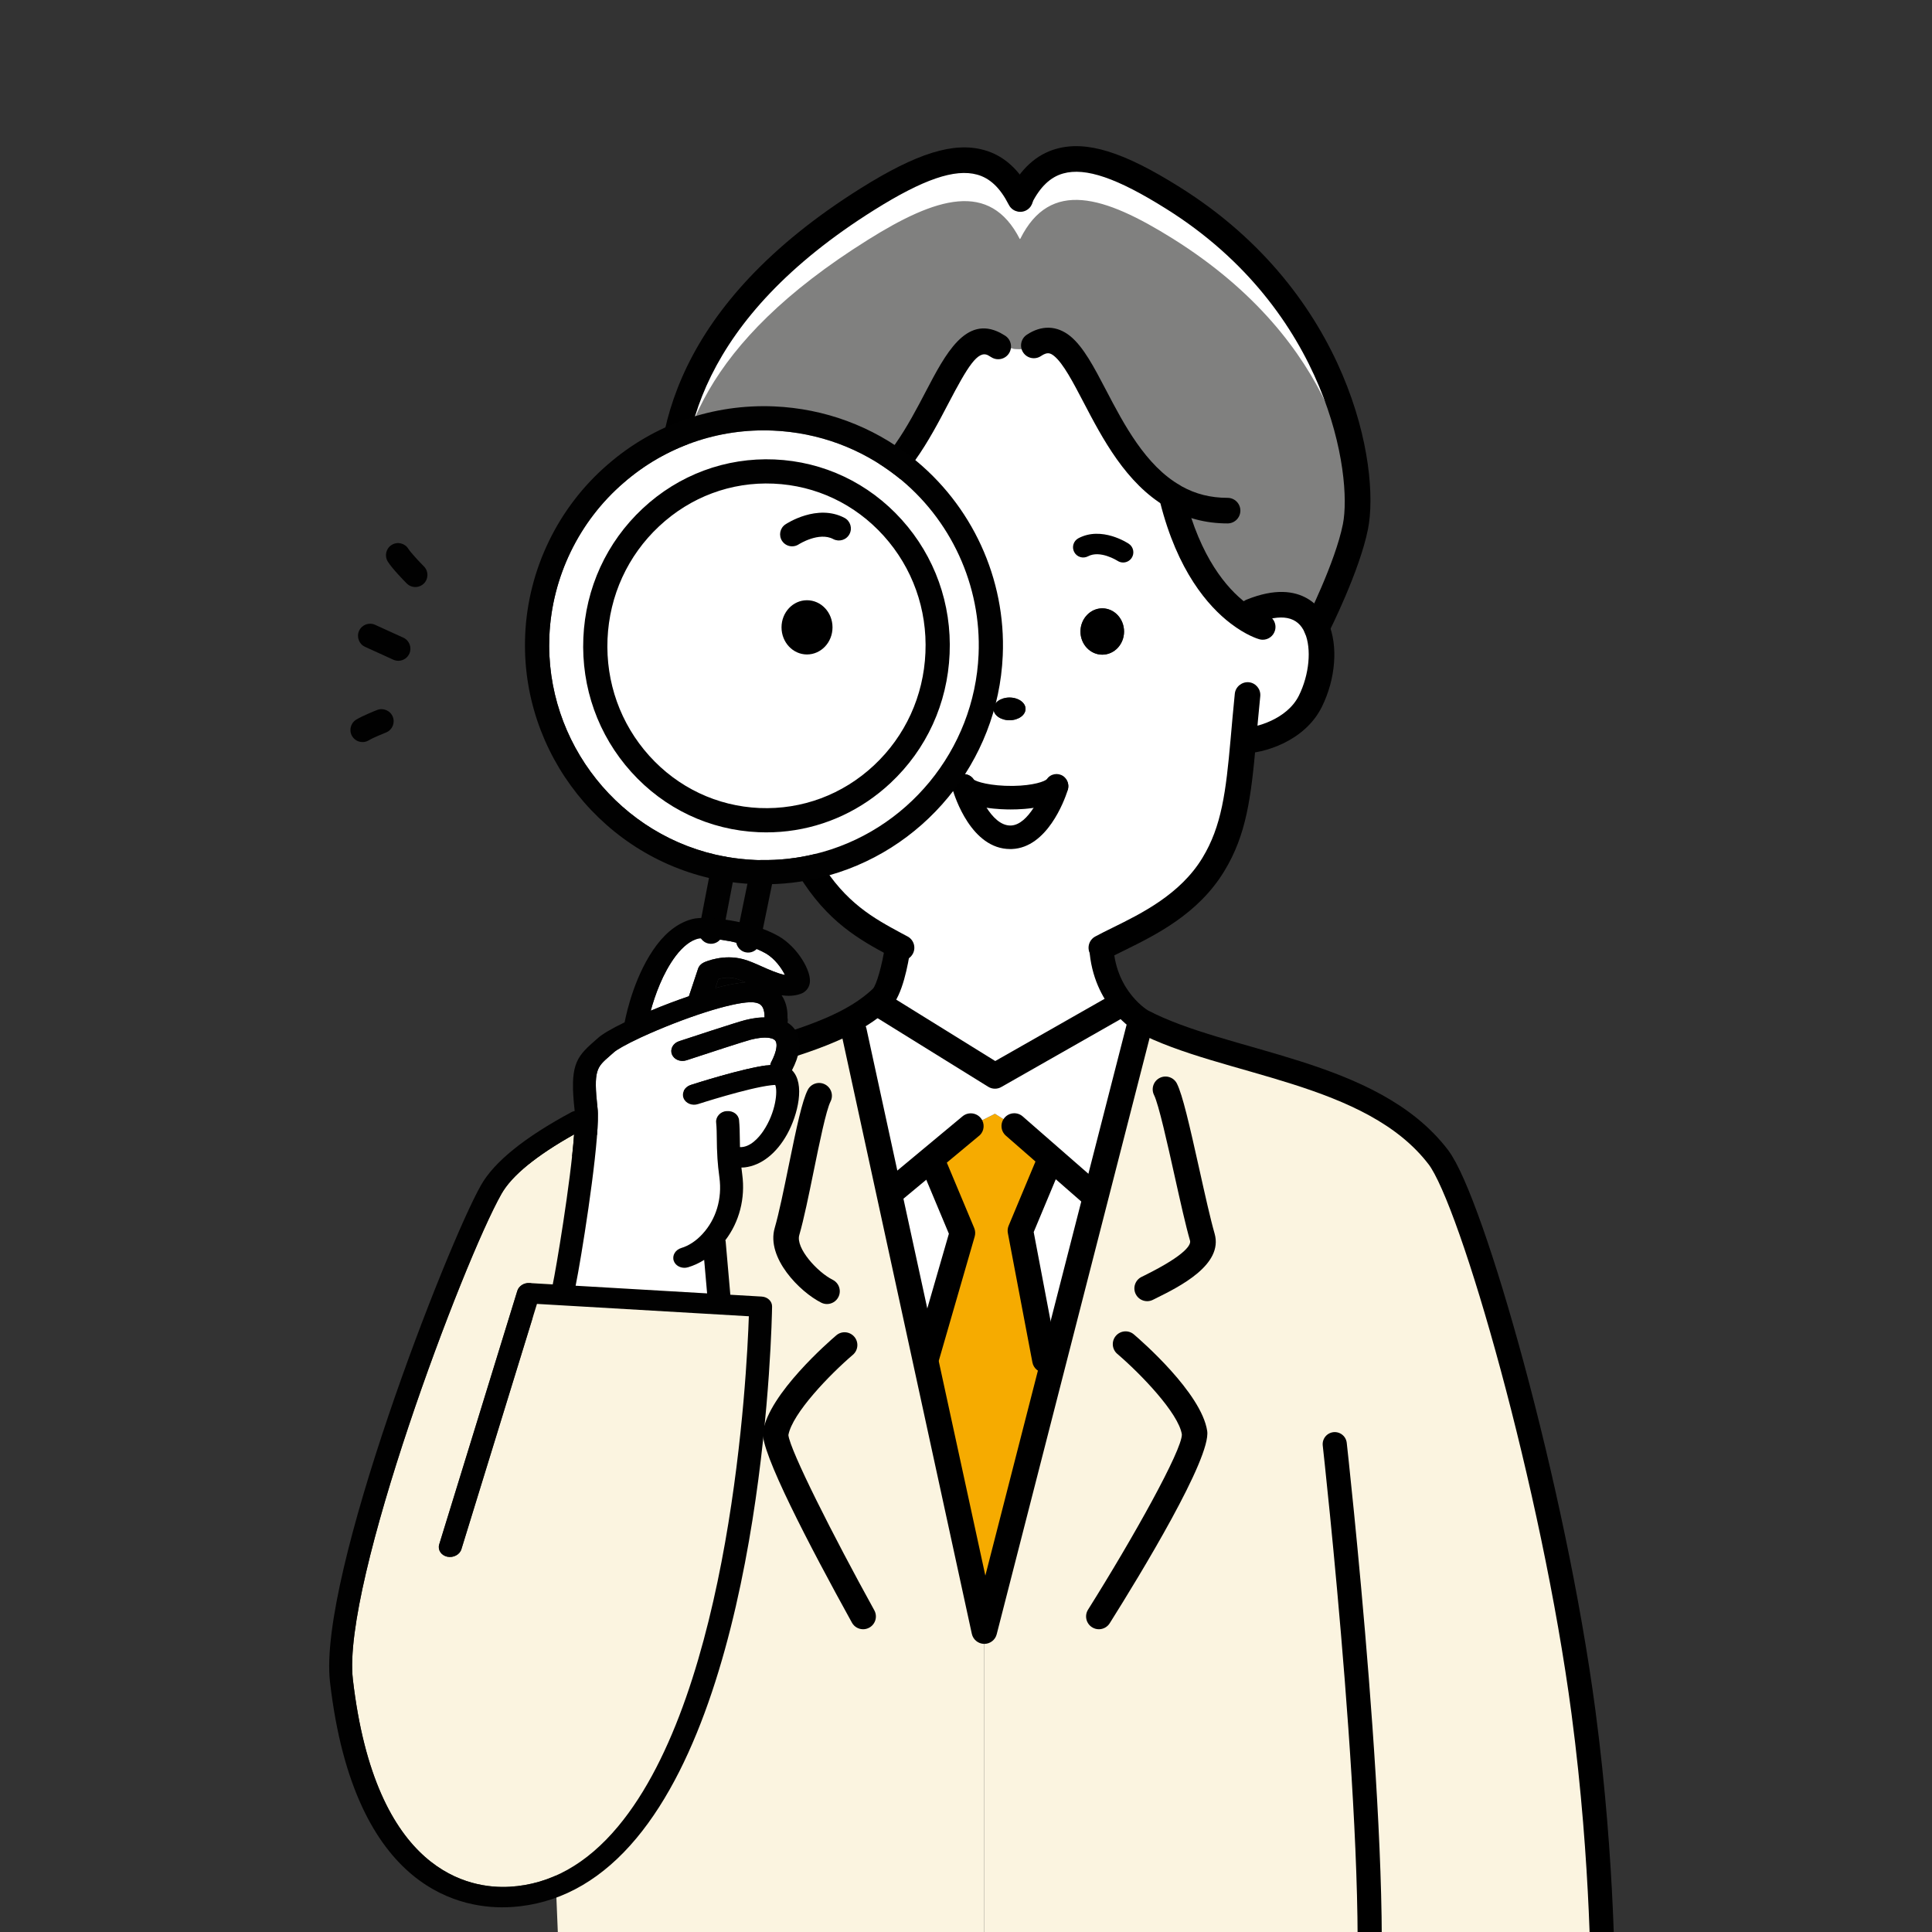 <?xml version="1.0" encoding="utf-8"?>
<!-- Generator: Adobe Illustrator 28.2.0, SVG Export Plug-In . SVG Version: 6.00 Build 0)  -->
<svg version="1.1" id="レイヤー_1" xmlns="http://www.w3.org/2000/svg" xmlns:xlink="http://www.w3.org/1999/xlink" x="0px"
	 y="0px" width="200px" height="200px" viewBox="0 0 200 200" enable-background="new 0 0 200 200" xml:space="preserve">
<rect x="0" y="0" width="200" height="200" fill="#333333" stroke="none"/>
<g>
	<g>
		<g>
			<g id="XMLID_00000008852595291311980910000000939363533802100392_">
				<g>
					<polygon fill="#F6AB00" points="100.488,116.578 100.477,116.568 102.998,115.297 104.999,116.568 108.96,120.031 
						108.494,120.56 105.634,127.401 108.176,140.786 109.034,141.009 101.896,168.849 95.723,140.437 95.945,140.384 
						99.63,127.634 96.76,120.783 96.22,120.137 					"/>
					<path fill="#FFFFFF" d="M79.383,65.812c-2.309-0.837-3.961-0.635-5.072,0.191l-0.042-0.053c0,0-4.098-7.54-4.606-11.807
						c-1.228-10.325,2.923-22.746,20.152-33.537c7.084-4.437,12.644-6.163,15.747-0.095l0.053-0.021c3.103-6.195,8.683-4.469,15.8,0
						c17.229,10.78,20.025,28.38,18.902,34.024c-0.837,4.215-4.013,10.494-4.013,10.494c-0.89-2.107-3.018-3.219-6.756-1.705
						l-1.355,0.18c-2.129-1.631-5.104-5.019-6.809-11.807l0.159-0.254V51.41c-6.396-3.632-8.567-13.131-11.585-15.588l-2.944,0.021
						c-1.154,0.582-2.626,0.265-3.664-0.254l-0.402,0.042c-4.734-2.425-6.121,11.331-14.127,15.884v0.011l0.159,0.254
						c-2.7,10.727-8.556,12.962-9.276,13.205L79.383,65.812z"/>
					<path fill="#FBF4E0" d="M101.896,204.333H57.922l-3.065-74.92l-0.011-0.752c0,0,2.001-3.897,1.408-7.625l0.116-0.021
						c0.286-0.381,0.582-0.762,0.89-1.112c7.455-8.683,20.279-9.637,28.783-13.322l2.361,0.191l3.653,16.784l3.664,16.88
						l6.174,28.412V204.333z"/>
					<path fill="#FFFFFF" d="M99.778,81.358c1.038,1.578,8.398,1.663,9.562,0.032l0.032,0.032c-0.095,0.307-1.673,5.125-4.659,5.252
						C101.43,86.811,99.863,81.675,99.778,81.358z"/>
					<path fill="#FFFFFF" d="M109.373,81.421l-0.032-0.032c-1.165,1.631-8.525,1.546-9.562-0.032
						c0.085,0.318,1.652,5.454,4.935,5.316C107.699,86.546,109.277,81.728,109.373,81.421z M88.818,51.516
						c8.006-4.554,9.393-18.309,14.127-15.884l0.402-0.042c1.038,0.519,2.51,0.837,3.664,0.254l2.944-0.021
						c3.018,2.457,5.189,11.956,11.585,15.588v0.011l-0.159,0.254c1.705,6.788,4.681,10.177,6.809,11.807l1.355-0.18
						c3.738-1.514,5.867-0.402,6.756,1.705c0.89,2.086,0.551,5.147-0.646,7.572c-1.525,3.092-5.401,4.077-6.756,4.077l-0.191-0.021
						c-0.477,5.348-0.9,9.234-3.103,12.856c-3.018,4.977-8.556,6.968-11.596,8.62l-0.127,0.042c0,0-0.328,3.42,2.033,5.898
						l-0.508,0.265l-12.411,7.063l-11.511-7.137l-0.942-0.286c0.254-0.201,0.498-0.424,0.731-0.646
						c1.038-0.995,1.641-5.157,1.641-5.157l0.106-0.201c-2.965-1.61-6.311-3.283-9.234-8.09c-1.874-3.092-2.457-6.364-2.88-10.579
						l-0.466,0.042c-1.355,0-5.231-0.985-6.756-4.077c-1.588-3.219-1.663-7.561,0.625-9.245c1.112-0.826,2.764-1.027,5.072-0.191
						l0.318-0.826c0.72-0.244,6.576-2.478,9.276-13.205l-0.159-0.254V51.516z M116.362,65.378c0-1.324-1.006-2.404-2.256-2.404
						c-1.239,0-2.256,1.08-2.256,2.404c0,1.324,1.017,2.393,2.256,2.393C115.356,67.771,116.362,66.702,116.362,65.378z
						 M106.164,73.384c0-0.646-0.741-1.175-1.663-1.175c-0.911,0-1.652,0.529-1.652,1.175c0,0.646,0.741,1.175,1.652,1.175
						C105.423,74.559,106.164,74.03,106.164,73.384z M96.707,65.378c0-1.324-1.006-2.404-2.245-2.404
						c-1.25,0-2.256,1.08-2.256,2.404c0,1.324,1.006,2.393,2.256,2.393C95.701,67.771,96.707,66.702,96.707,65.378z"/>
					<path fill="#FFFFFF" d="M117.992,106.084l-4.543,17.706l-0.254-0.064l-4.236-3.696l-3.961-3.463l-2.001-1.271l-2.52,1.271
						l0.011,0.011l-4.268,3.558l-4.109,3.41l-0.053,0.011l-3.653-16.784l-2.361-0.191c1.694-0.731,3.219-1.578,4.501-2.626
						l0.942,0.286l11.511,7.137l12.411-7.063l0.508-0.265c0.424,0.445,0.942,0.868,1.557,1.228c0.244,0.138,0.487,0.275,0.741,0.402
						L117.992,106.084z"/>
					<polygon fill="#FFFFFF" points="113.45,123.79 109.034,141.009 108.176,140.786 105.634,127.401 108.494,120.56 
						108.96,120.031 113.195,123.726 					"/>
					<polygon fill="#FFFFFF" points="96.76,120.783 99.63,127.634 95.945,140.384 95.723,140.437 92.059,123.557 92.112,123.546 
						96.22,120.137 					"/>
					<path fill="#FBF4E0" d="M165.922,206.333h-64.026v-37.485l7.137-27.84l4.416-17.219l4.543-17.706l0.222-0.402
						c8.599,4.543,23.752,5.041,30.678,14.105c3.475,4.55,11.941,34.122,15.029,57.463
						C166.037,193.237,165.922,206.333,165.922,206.333z"/>
					<path d="M114.106,62.974c1.25,0,2.256,1.08,2.256,2.404c0,1.324-1.006,2.393-2.256,2.393c-1.239,0-2.256-1.07-2.256-2.393
						C111.851,64.054,112.867,62.974,114.106,62.974z"/>
					<path d="M104.501,72.208c0.921,0,1.663,0.529,1.663,1.175c0,0.646-0.741,1.175-1.663,1.175c-0.911,0-1.652-0.529-1.652-1.175
						C102.849,72.738,103.591,72.208,104.501,72.208z"/>
					<path d="M94.462,62.974c1.239,0,2.245,1.08,2.245,2.404c0,1.324-1.006,2.393-2.245,2.393c-1.25,0-2.256-1.07-2.256-2.393
						C92.207,64.054,93.213,62.974,94.462,62.974z"/>
					<path fill="#80807F" d="M79.709,64.986l-0.318,0.826c-2.309-0.837-3.961-0.635-5.072,0.191l-0.042-0.053
						c0,0-4.735-7.512-4.606-11.818c0.249-8.37,2.923-18.5,20.152-29.291c7.074-4.437,12.644-6.174,15.747-0.095l0.053-0.032
						c3.092-6.195,8.673-4.458,15.8,0c17.229,10.791,18.985,25.266,18.902,29.788c-0.078,4.307-4.013,10.505-4.013,10.505
						c-0.89-2.107-3.018-3.219-6.756-1.705l-1.355,0.18c-2.129-1.631-5.104-5.019-6.809-11.807l0.148-0.254
						c-6.386-3.643-8.556-13.152-11.574-15.609l-2.944,0.032c-1.154,0.582-2.626,0.254-3.664-0.265l-0.402,0.053
						c-4.744-2.425-6.121,11.331-14.127,15.884v0.011l0.159,0.254C86.285,62.497,80.429,64.742,79.709,64.986z"/>
				</g>
				<g>
					<path d="M104.63,83.795c-0.126,0-0.243-0.001-0.349-0.003c-1.649-0.032-4.56-0.304-5.52-1.765
						c-0.369-0.563-0.213-1.318,0.349-1.687c0.562-0.368,1.317-0.213,1.687,0.348c0.224,0.223,1.726,0.693,4.061,0.669
						c2.175-0.032,3.314-0.485,3.501-0.688c0.007-0.009,0.013-0.018,0.02-0.026c0.041-0.056,0.091-0.115,0.133-0.158
						c0.476-0.476,1.247-0.476,1.723,0c0.441,0.442,0.473,1.135,0.096,1.613c-0.002,0.004-0.005,0.007-0.008,0.011
						C109.247,83.592,106.211,83.795,104.63,83.795z"/>
					<path d="M104.575,87.893c-4.022,0.001-5.745-5.438-5.953-6.149c-0.138-0.406-0.058-0.873,0.249-1.211
						c0.453-0.496,1.217-0.54,1.715-0.087c0.174,0.158,0.31,0.373,0.37,0.601c0.239,0.883,1.632,4.411,3.634,4.411
						c0.024,0,0.048-0.001,0.071-0.002c1.808-0.077,3.202-3.279,3.547-4.395c0.059-0.189,0.162-0.361,0.302-0.502
						c0.476-0.476,1.252-0.479,1.728-0.005c0.365,0.365,0.453,0.902,0.259,1.346c-0.325,0.99-2.096,5.835-5.733,5.99
						C104.701,87.892,104.637,87.893,104.575,87.893z"/>
					<path d="M54.845,129.985c-0.204,0-0.411-0.047-0.604-0.146c-0.649-0.334-0.906-1.131-0.573-1.782
						c0.034-0.067,1.793-3.587,1.279-6.813c-0.023-0.14-0.051-0.274-0.08-0.413l-0.026-0.121c-0.147-0.716,0.313-1.416,1.03-1.564
						c0.719-0.149,1.416,0.313,1.564,1.03l0.023,0.113c0.038,0.18,0.074,0.356,0.103,0.538c0.655,4.11-1.449,8.264-1.538,8.439
						C55.79,129.723,55.325,129.985,54.845,129.985z"/>
					<path d="M102.998,112.702c-0.242,0-0.484-0.066-0.698-0.199l-11.511-7.138c-0.62-0.386-0.812-1.202-0.427-1.823
						c0.385-0.619,1.2-0.811,1.823-0.427l10.842,6.723l11.727-6.673c0.633-0.362,1.444-0.142,1.805,0.495
						c0.362,0.635,0.141,1.444-0.495,1.805l-12.411,7.063C103.45,112.645,103.224,112.702,102.998,112.702z"/>
					<path d="M92.113,124.87c-0.381,0-0.758-0.163-1.02-0.479c-0.466-0.563-0.389-1.397,0.174-1.864l8.373-6.966
						c0.079-0.065,0.164-0.122,0.256-0.168c0.653-0.325,1.458-0.068,1.786,0.587c0.299,0.597,0.112,1.308-0.422,1.675l-8.304,6.908
						C92.709,124.77,92.411,124.87,92.113,124.87z"/>
					<path d="M108.175,142.11c-0.624,0-1.179-0.442-1.3-1.077l-2.542-13.386c-0.048-0.255-0.021-0.518,0.08-0.758l2.859-6.841
						c0.281-0.674,1.054-0.992,1.732-0.71c0.674,0.282,0.993,1.057,0.71,1.732l-2.706,6.474l2.468,12.995
						c0.135,0.719-0.336,1.412-1.054,1.548C108.339,142.103,108.257,142.11,108.175,142.11z"/>
					<path d="M95.946,141.708c-0.122,0-0.246-0.017-0.368-0.052c-0.702-0.204-1.108-0.937-0.905-1.639l3.555-12.302l-2.69-6.422
						c-0.282-0.674,0.035-1.45,0.71-1.732c0.675-0.282,1.45,0.036,1.732,0.71l2.87,6.852c0.116,0.278,0.134,0.588,0.051,0.878
						l-3.685,12.75C97.05,141.332,96.52,141.708,95.946,141.708z"/>
					<path d="M113.195,125.05c-0.308,0-0.618-0.108-0.87-0.327l-8.197-7.158c-0.551-0.482-0.607-1.317-0.126-1.868
						c0.48-0.55,1.317-0.608,1.868-0.126l8.197,7.158c0.55,0.48,0.607,1.316,0.126,1.868
						C113.931,124.897,113.564,125.05,113.195,125.05z"/>
					<path d="M101.897,170.173c-0.008,0-0.017,0-0.025,0c-0.613-0.011-1.139-0.443-1.269-1.042l-13.491-62.076
						c-0.155-0.714,0.298-1.419,1.012-1.575c0.709-0.157,1.419,0.298,1.575,1.012l12.304,56.613l14.706-57.349
						c0.181-0.707,0.9-1.133,1.611-0.953c0.708,0.182,1.135,0.903,0.953,1.611l-16.095,62.765
						C103.029,169.764,102.501,170.173,101.897,170.173z"/>
					<path d="M118.756,134.698c-0.486,0-0.953-0.268-1.185-0.732c-0.327-0.654-0.062-1.449,0.593-1.776l0.303-0.15
						c4.55-2.255,4.819-3.274,4.724-3.607c-0.452-1.568-1.007-4.061-1.595-6.7c-0.735-3.302-1.65-7.413-2.13-8.377
						c-0.326-0.655-0.059-1.449,0.596-1.775c0.657-0.326,1.449-0.059,1.775,0.596c0.581,1.169,1.273,4.172,2.343,8.979
						c0.553,2.485,1.126,5.054,1.555,6.545c0.928,3.231-3.639,5.494-6.093,6.709l-0.295,0.147
						C119.158,134.653,118.955,134.698,118.756,134.698z"/>
					<path d="M85.608,134.993c-0.199,0-0.401-0.044-0.59-0.14c-2.217-1.109-5.723-4.642-4.819-7.74
						c0.448-1.548,0.952-4.021,1.441-6.412c0.844-4.133,1.397-6.726,1.974-7.866c0.329-0.653,1.126-0.916,1.778-0.584
						c0.653,0.33,0.914,1.126,0.584,1.779c-0.457,0.905-1.141,4.249-1.743,7.201c-0.498,2.442-1.013,4.967-1.491,6.621
						c-0.395,1.351,1.877,3.842,3.459,4.633c0.655,0.327,0.919,1.122,0.593,1.776C86.562,134.725,86.094,134.993,85.608,134.993z"/>
					<path d="M113.755,168.658c-0.241,0-0.485-0.065-0.703-0.203c-0.619-0.39-0.806-1.207-0.417-1.825
						c4.694-7.466,9.741-16.525,9.711-18.139c-0.335-2.199-4.278-6.285-6.684-8.338c-0.556-0.475-0.623-1.31-0.149-1.866
						c0.475-0.555,1.309-0.625,1.866-0.149c0.714,0.608,6.992,6.056,7.589,9.99c0.43,2.798-6.913,14.856-10.09,19.91
						C114.626,168.438,114.195,168.658,113.755,168.658z"/>
					<path d="M89.349,168.658c-0.466,0-0.918-0.246-1.159-0.684c-4.371-7.91-9.515-17.759-9.204-19.756
						c0.596-3.929,6.874-9.377,7.587-9.985c0.556-0.478,1.391-0.407,1.866,0.149c0.474,0.555,0.407,1.391-0.149,1.866
						c-2.383,2.033-6.274,6.062-6.676,8.308c0.164,1.577,4.628,10.418,8.893,18.138c0.354,0.64,0.122,1.446-0.518,1.798
						C89.785,168.605,89.565,168.658,89.349,168.658z M81.603,148.616c0,0.001,0,0.003,0,0.004
						C81.603,148.619,81.603,148.617,81.603,148.616z"/>
					<path d="M56.371,122.34c-0.276,0-0.554-0.086-0.792-0.264c-0.585-0.437-0.704-1.268-0.267-1.853
						c0.306-0.41,0.626-0.818,0.955-1.193c5.461-6.36,13.628-8.747,20.834-10.852c3.054-0.892,5.938-1.735,8.417-2.809
						c1.724-0.745,3.094-1.541,4.188-2.437c0.239-0.189,0.452-0.384,0.656-0.578c0.371-0.383,0.967-2.477,1.245-4.391
						c0.105-0.725,0.789-1.234,1.501-1.119c0.724,0.104,1.224,0.776,1.12,1.499c-0.202,1.387-0.802,4.74-2.035,5.923
						c-0.264,0.251-0.539,0.502-0.825,0.728c-1.272,1.041-2.847,1.963-4.798,2.805c-2.629,1.14-5.591,2.005-8.725,2.921
						c-7.187,2.099-14.618,4.271-19.577,10.047c-0.295,0.335-0.569,0.69-0.834,1.043C57.172,122.157,56.774,122.34,56.371,122.34z"
						/>
					<path d="M93.328,99.434c-0.203,0-0.407-0.047-0.6-0.145l-0.704-0.373c-2.99-1.617-6.379-3.451-9.367-8.367
						c-1.953-3.224-2.603-6.524-3.066-11.135c-0.101-0.995-0.194-2.047-0.293-3.159c-0.104-1.193-0.216-2.459-0.353-3.808
						c-0.074-0.727,0.455-1.376,1.183-1.45c0.715-0.081,1.375,0.454,1.45,1.183c0.139,1.36,0.251,2.637,0.357,3.842
						c0.097,1.1,0.188,2.139,0.29,3.124c0.425,4.237,1.003,7.234,2.696,10.029c2.615,4.302,5.537,5.883,8.363,7.412l0.646,0.344
						c0.652,0.332,0.91,1.129,0.578,1.78C94.274,99.171,93.81,99.434,93.328,99.434z"/>
					<path d="M114.012,99.434c-0.469,0-0.923-0.25-1.164-0.692c-0.349-0.642-0.111-1.446,0.532-1.795
						c0.544-0.296,1.165-0.602,1.838-0.933c2.94-1.449,6.967-3.431,9.258-7.211c1.99-3.271,2.429-6.823,2.916-12.287
						c0.127-1.454,0.266-3.016,0.435-4.706c0.074-0.727,0.745-1.25,1.45-1.185c0.728,0.073,1.258,0.723,1.185,1.45
						c-0.17,1.678-0.306,3.23-0.433,4.675c-0.521,5.846-1.002,9.666-3.29,13.427c-2.691,4.439-7.119,6.62-10.352,8.211
						c-0.637,0.314-1.228,0.604-1.744,0.885C114.442,99.383,114.226,99.434,114.012,99.434z"/>
					<path d="M116.265,58.23c-0.202,0-0.405-0.058-0.586-0.178c-0.03-0.019-1.791-1.131-3.045-0.465
						c-0.521,0.276-1.158,0.078-1.432-0.437c-0.275-0.517-0.079-1.158,0.437-1.432c2.409-1.28,5.103,0.499,5.217,0.575
						c0.485,0.326,0.614,0.985,0.289,1.47C116.94,58.066,116.606,58.23,116.265,58.23z"/>
					<path d="M93.14,58.23c-0.341,0-0.675-0.164-0.88-0.468c-0.326-0.485-0.196-1.144,0.289-1.47
						c0.113-0.077,2.808-1.858,5.217-0.575c0.517,0.274,0.714,0.915,0.438,1.431c-0.275,0.517-0.914,0.716-1.431,0.438
						c-1.283-0.676-3.026,0.451-3.043,0.463C93.548,58.172,93.342,58.23,93.14,58.23z"/>
					<path d="M79.628,66.331c-0.486,0-0.953-0.268-1.185-0.732c-0.327-0.654-0.062-1.449,0.593-1.776
						c0.069-0.035,0.174-0.072,0.27-0.1c0.722-0.254,5.906-2.4,8.389-12.264c0.178-0.709,0.907-1.143,1.606-0.961
						c0.709,0.178,1.14,0.898,0.961,1.606c-2.803,11.134-8.934,13.729-10.135,14.136c-0.034,0.012-0.069,0.022-0.104,0.031
						C79.891,66.311,79.759,66.331,79.628,66.331z"/>
					<path d="M130.72,66.225c-0.117,0-0.235-0.016-0.353-0.049c-0.135-0.037-1.364-0.401-2.983-1.644
						c-2.337-1.79-5.5-5.42-7.287-12.535c-0.179-0.709,0.252-1.428,0.961-1.606c0.714-0.183,1.428,0.252,1.606,0.961
						c1.602,6.375,4.327,9.544,6.331,11.08c1.206,0.926,2.084,1.195,2.093,1.198c0.695,0.209,1.099,0.94,0.898,1.637
						C131.82,65.847,131.294,66.225,130.72,66.225z"/>
					<path d="M74.269,67.274c-0.469,0-0.925-0.25-1.164-0.692c-0.172-0.316-4.224-7.814-4.757-12.282
						c-1.101-9.261,1.606-22.817,20.764-34.816c5.807-3.637,9.617-4.821,12.748-3.956c2.034,0.561,3.673,2.029,4.872,4.364
						c0.007,0.013,0.014,0.027,0.022,0.04c0.354,0.597,0.185,1.374-0.397,1.769c-0.605,0.41-1.427,0.251-1.839-0.354
						c-0.032-0.049-0.09-0.149-0.116-0.201c-0.878-1.714-1.934-2.705-3.246-3.068c-2.313-0.64-5.593,0.487-10.638,3.648
						C72.533,32.99,69.965,45.487,70.976,53.986c0.473,3.964,4.415,11.259,4.455,11.332c0.349,0.642,0.111,1.446-0.532,1.795
						C74.699,67.222,74.482,67.274,74.269,67.274z"/>
					<path d="M136.301,66.331c-0.201,0-0.404-0.046-0.597-0.143c-0.652-0.33-0.913-1.126-0.583-1.779
						c0.031-0.061,3.106-6.169,3.896-10.154c1.002-5.032-1.477-22.114-18.305-32.645c-5.054-3.174-8.336-4.302-10.652-3.652
						c-1.329,0.371-2.396,1.393-3.263,3.122c-0.327,0.654-1.122,0.92-1.776,0.59c-0.654-0.327-0.918-1.122-0.59-1.776
						c1.202-2.401,2.856-3.91,4.915-4.487c3.141-0.879,6.957,0.306,12.772,3.959c17.659,11.05,20.782,28.939,19.496,35.404
						c-0.861,4.342-3.997,10.571-4.13,10.834C137.25,66.065,136.783,66.331,136.301,66.331z"/>
					<path d="M80.441,80.648c-1.817,0-6.148-1.177-7.943-4.816c-1.804-3.656-1.913-8.731,1.027-10.896
						c1.094-0.812,3.082-1.54,6.308-0.368l0.436,0.166c0.683,0.262,1.024,1.027,0.762,1.709c-0.262,0.684-1.033,1.022-1.709,0.762
						l-0.414-0.158c-1.68-0.609-2.971-0.606-3.81,0.018c-1.555,1.145-1.659,4.693-0.226,7.596c1.242,2.517,4.564,3.339,5.569,3.339
						c0.731,0,1.324,0.593,1.324,1.324C81.765,80.056,81.173,80.648,80.441,80.648z"/>
					<path d="M128.9,77.979c-0.731,0-1.324-0.593-1.324-1.324s0.593-1.324,1.324-1.324c1.005,0,4.328-0.822,5.569-3.338
						c1.065-2.158,1.317-4.818,0.614-6.468c-0.727-1.723-2.424-2.057-5.04-0.997c-0.677,0.272-1.45-0.052-1.724-0.729
						c-0.275-0.677,0.052-1.45,0.729-1.724c5.907-2.392,7.978,1.245,8.473,2.416c1.013,2.377,0.748,5.783-0.677,8.672
						C135.049,76.802,130.717,77.979,128.9,77.979z"/>
					<path d="M83.28,54.29c-0.731,0-1.324-0.593-1.324-1.324c0-0.731,0.593-1.324,1.324-1.324c1.754,0,3.311-0.391,4.758-1.195
						c0.04-0.03,0.082-0.057,0.125-0.082c3.6-2.048,5.86-6.368,7.677-9.841c2.032-3.884,4.131-7.903,7.707-6.07
						c0.195,0.111,0.334,0.192,0.483,0.283c0.623,0.384,0.816,1.2,0.432,1.822c-0.384,0.622-1.199,0.815-1.822,0.432
						c-0.126-0.079-0.242-0.146-0.359-0.213c-1.054-0.545-2.113,1.183-4.096,4.973c-1.957,3.739-4.386,8.384-8.58,10.838
						c-0.04,0.031-0.084,0.059-0.129,0.085C87.611,53.746,85.525,54.29,83.28,54.29z"/>
					<path d="M127.078,54.185c-2.246,0-4.332-0.544-6.198-1.616c-0.046-0.027-0.089-0.055-0.13-0.086
						c-4.201-2.454-6.631-7.105-8.587-10.848c-1.079-2.065-2.098-4.016-3.043-4.785c-0.414-0.333-0.724-0.418-1.36,0.008
						c-0.607,0.408-1.429,0.245-1.837-0.362c-0.407-0.608-0.245-1.43,0.362-1.837c1.527-1.024,3.126-0.975,4.501,0.132
						c1.373,1.118,2.462,3.203,3.724,5.616c1.817,3.477,4.078,7.803,7.685,9.851c0.044,0.025,0.087,0.053,0.128,0.083
						c1.446,0.805,3.003,1.195,4.756,1.195c0.731,0,1.324,0.593,1.324,1.324C128.402,53.592,127.809,54.185,127.078,54.185z"/>
				</g>
			</g>
			
				<path fill="none" stroke="#000000" stroke-width="2.5" stroke-linecap="round" stroke-linejoin="round" stroke-miterlimit="10" d="
				M165.922,206.333c0,0,0.115-13.096-2-29.083c-3.088-23.341-11.554-52.913-15.029-57.463c-6.926-9.065-22.079-9.562-30.678-14.105
				c0,0-3.865-2.211-4.204-7.572"/>
		</g>
	</g>
	<g>
		<path fill="#FFFFFF" d="M75.079,88.681c1.019,0.182,2.046,0.296,3.05,0.34c0.227,0.011,0.451,0.025,0.668,0.01
			c1.882,0.027,3.688-0.171,5.473-0.6c9.607-2.291,16.609-10.795,17.032-20.682c0.31-7.133-2.86-14.032-8.481-18.457
			c-3.676-2.879-8.094-4.511-12.777-4.717c-5.692-0.25-11.18,1.667-15.46,5.382c-4.636,3.978-7.445,9.762-7.713,15.876
			C56.392,76.875,64.22,86.698,75.079,88.681z"/>
		<g id="XMLID_00000064346976520262117580000002556414845899605155_">
			<g>
				<path fill="#FBF4E0" d="M63.986,189.067c-3.247,3.902-7.012,6.008-11.205,6.249c-4.113,0.243-13.927-1.366-16.254-21.484
					c-1.14-9.91,11.445-43.296,15.387-50.244c1.073-1.893,3.611-3.962,7.518-6.158c-0.36,4.991-1.9,14.092-2.213,15.531l-2.405-0.14
					c-0.575-0.037-1.105,0.307-1.259,0.802l-8.087,26.253c-0.174,0.565,0.199,1.135,0.833,1.274c0.63,0.134,1.288-0.208,1.463-0.776
					l7.821-25.394l21.935,1.279C77.316,142.313,75.684,175.038,63.986,189.067z"/>
				<path fill="#FFFFFF" d="M79.02,117.076c-0.449,0.669-1.347,1.714-2.42,1.674c-0.009-0.326-0.013-0.628-0.016-0.916
					c-0.008-0.644-0.015-1.228-0.078-1.883c-0.055-0.578-0.631-0.994-1.287-0.926c-0.633,0.021-1.141,0.589-1.084,1.167
					c0.058,0.599,0.062,1.136,0.069,1.725c0.006,0.585,0.014,1.22,0.067,2.008c0.037,0.563,0.099,1.213,0.204,1.971
					c0.295,2.191-0.342,4.319-1.754,5.846c-0.64,0.704-1.415,1.218-2.183,1.447c-0.629,0.187-0.981,0.785-0.788,1.337
					c0.169,0.485,0.706,0.773,1.261,0.707c0.075-0.009,0.15-0.025,0.226-0.048c0.576-0.171,1.132-0.432,1.66-0.761l0.304,3.468
					l-13.613-0.793c0.557-2.72,2.211-12.99,2.298-17.108c0.017-0.575,0.006-0.978-0.032-1.296c-0.43-3.901-0.077-4.211,1.243-5.361
					l0.462-0.407c0.26-0.235,1.139-0.767,2.822-1.551c2.134-0.98,4.543-1.92,6.613-2.58c2.026-0.649,3.672-1.016,4.628-1.044
					c0.53-0.012,0.91,0.083,1.135,0.279c0.362,0.32,0.389,0.931,0.387,1.292c-0.243,0.005-0.484,0.007-0.762,0.04
					c-0.389,0.046-0.806,0.124-1.222,0.231c-0.839,0.202-6.252,1.99-6.866,2.193c-0.621,0.205-0.951,0.813-0.737,1.359
					c0.215,0.544,0.888,0.819,1.513,0.613c2.281-0.754,6.105-2,6.669-2.137c0.312-0.079,0.613-0.137,0.893-0.171
					c0.552-0.066,1.508-0.1,1.702,0.407c0.079,0.201,0.183,0.817-0.54,2.181c-0.035,0.066-0.038,0.136-0.057,0.204
					c-0.064,0.006-0.129,0.009-0.191,0.017c-2.663,0.317-7.822,1.985-8.04,2.056c-0.623,0.202-0.957,0.808-0.748,1.354
					s0.882,0.831,1.507,0.623c0.052-0.016,5.128-1.658,7.529-1.944c0.209-0.025,0.356-0.034,0.456-0.036
					C80.526,112.927,80.317,115.146,79.02,117.076z"/>
				<path fill="#010101" d="M74.06,102.279l0.31-0.931c0.435-0.113,1.126-0.218,1.817-0.033c0.268,0.073,0.611,0.213,0.974,0.368
					C76.324,101.752,75.298,101.945,74.06,102.279z"/>
				<path fill="#FFFFFF" d="M78.855,100.045c-0.677-0.302-1.317-0.587-1.914-0.747c-2.032-0.55-3.854,0.234-4.057,0.325
					c-0.301,0.137-0.527,0.378-0.623,0.665l-0.946,2.842c-1.275,0.434-2.621,0.942-3.95,1.496c0.427-1.557,1.231-3.87,2.58-5.66
					c0.767-1.008,1.563-1.619,2.35-1.81c0.095-0.028,0.608-0.052,1.585,0.039c1.12,0.102,2.318,0.336,3.382,0.662
					c0.784,0.239,1.469,0.526,2.029,0.847c0.934,0.548,1.635,1.543,1.967,2.224C80.521,100.788,79.592,100.375,78.855,100.045z"/>
				<g>
					<path fill="#010101" d="M82.045,91.372c-1.065,0.127-2.131,0.181-3.189,0.162c-0.21,0.018-0.526,0.006-0.842-0.01
						c-1.11-0.048-2.249-0.174-3.38-0.376c-0.002-0.001-0.002-0.001-0.003-0.001c-12.085-2.205-20.797-13.135-20.265-25.423
						c0.297-6.804,3.425-13.241,8.579-17.664c4.763-4.136,10.875-6.261,17.207-5.989c5.209,0.229,10.125,2.045,14.215,5.25
						c6.257,4.925,9.784,12.601,9.438,20.537c-0.471,10.997-8.263,20.461-18.952,23.01C83.923,91.092,82.985,91.26,82.045,91.372z
						 M75.079,88.681c1.019,0.182,2.046,0.296,3.05,0.34c0.227,0.011,0.451,0.025,0.668,0.01c1.882,0.027,3.688-0.171,5.473-0.6
						c9.607-2.291,16.609-10.795,17.032-20.682c0.31-7.133-2.86-14.032-8.481-18.457c-3.676-2.879-8.094-4.511-12.777-4.717
						c-5.692-0.25-11.18,1.667-15.46,5.382c-4.636,3.978-7.445,9.762-7.713,15.876C56.392,76.875,64.22,86.698,75.079,88.681z"/>
					<path fill="#010101" d="M81.559,86.035c-0.996,0.119-2.011,0.158-3.034,0.115c-5.074-0.218-9.755-2.434-13.18-6.239
						c-3.419-3.797-5.18-8.726-4.957-13.878l0,0c0.224-5.145,2.403-9.901,6.139-13.39c3.743-3.498,8.601-5.296,13.657-5.08
						c5.067,0.22,9.744,2.437,13.167,6.241c3.419,3.797,5.177,8.722,4.953,13.865c-0.215,5.147-2.39,9.905-6.124,13.394
						C89.196,83.851,85.506,85.565,81.559,86.035z M62.891,66.14c-0.194,4.492,1.339,8.786,4.316,12.094
						c2.972,3.3,7.029,5.222,11.425,5.412c4.389,0.182,8.594-1.383,11.837-4.414c3.25-3.039,5.144-7.182,5.332-11.67
						c0.195-4.486-1.337-8.776-4.313-12.083c-2.97-3.3-7.023-5.222-11.412-5.413c-4.396-0.194-8.594,1.375-11.84,4.409
						C64.985,57.512,63.086,61.656,62.891,66.14L62.891,66.14z"/>
					<path fill="#010101" d="M77.597,98.602c-0.13,0.015-0.266,0.01-0.401-0.018c-0.678-0.14-1.115-0.802-0.975-1.48l1.429-6.956
						c0.141-0.678,0.806-1.112,1.48-0.975c0.678,0.14,1.115,0.802,0.975,1.48l-1.429,6.956
						C78.564,98.152,78.119,98.54,77.597,98.602z"/>
					<path fill="#010101" d="M73.748,97.694c-0.124,0.015-0.254,0.01-0.385-0.015c-0.68-0.131-1.125-0.787-0.994-1.466l1.256-6.535
						c0.131-0.678,0.783-1.123,1.466-0.994c0.68,0.131,1.125,0.787,0.994,1.466l-1.256,6.535
						C74.724,97.234,74.276,97.632,73.748,97.694z"/>
					<path fill="#010101" d="M43.145,60.762c-0.37,0.044-0.756-0.077-1.039-0.361c-0.247-0.25-1.508-1.533-1.962-2.266
						c-0.366-0.589-0.185-1.361,0.402-1.725c0.585-0.368,1.363-0.184,1.725,0.402c0.228,0.364,1.08,1.286,1.613,1.823
						c0.488,0.491,0.485,1.285-0.006,1.773C43.672,60.612,43.412,60.73,43.145,60.762z"/>
					<path fill="#010101" d="M41.379,68.397c-0.22,0.026-0.45-0.006-0.666-0.105l-2.92-1.33c-0.63-0.287-0.907-1.03-0.621-1.66
						c0.287-0.63,1.031-0.91,1.66-0.621l2.92,1.33c0.63,0.287,0.907,1.03,0.621,1.66C42.185,68.085,41.8,68.347,41.379,68.397z"/>
					<path fill="#010101" d="M37.678,76.811c-0.47,0.056-0.951-0.158-1.215-0.586c-0.364-0.589-0.182-1.361,0.406-1.724
						c0.644-0.399,2.016-0.943,2.17-1.004c0.632-0.248,1.369,0.062,1.625,0.707c0.254,0.644-0.063,1.372-0.707,1.625
						c-0.503,0.198-1.429,0.592-1.77,0.802C38.027,76.731,37.853,76.79,37.678,76.811z"/>
					<path d="M87.423,53.611c0.607,0.323,0.837,1.074,0.515,1.68c-0.321,0.607-1.074,0.836-1.68,0.515
						c-1.479-0.785-3.554,0.531-3.574,0.546c-0.211,0.138-0.449,0.204-0.684,0.204c-0.403,0-0.797-0.194-1.036-0.553
						c-0.378-0.57-0.228-1.336,0.339-1.717C81.437,54.196,84.6,52.118,87.423,53.611z"/>
					<path d="M83.536,62.136c1.466,0,2.645,1.254,2.645,2.807c0,1.552-1.18,2.807-2.645,2.807c-1.453,0-2.633-1.255-2.633-2.807
						C80.904,63.39,82.083,62.136,83.536,62.136z"/>
				</g>
				<path fill="#010101" d="M80.635,96.93c-0.724-0.416-1.579-0.776-2.538-1.068c-1.225-0.376-2.613-0.648-3.904-0.764
					c-0.773-0.071-1.83-0.126-2.448,0.023c-1.39,0.337-2.655,1.247-3.764,2.708c-2.222,2.948-3.111,6.92-3.32,8.002
					c-1.38,0.67-2.315,1.221-2.778,1.642l-0.432,0.381c-1.896,1.655-2.467,2.571-1.965,7.115c0.002,0.013,0.001,0.03,0.002,0.043
					c-0.099,0.026-0.199,0.045-0.291,0.095c-4.869,2.61-8.033,5.161-9.404,7.581c-3.512,6.19-16.892,40.494-15.633,51.42
					c2.531,21.888,13.927,23.595,18.709,23.312c0.34-0.02,0.678-0.049,1.013-0.089c4.526-0.539,8.561-2.905,12.005-7.043
					c13.317-15.973,14.015-53.445,14.039-55.033c0.009-0.549-0.46-0.998-1.076-1.034l-3.246-0.189l-0.486-5.541
					c-0.003-0.035-0.025-0.064-0.032-0.098c1.446-1.9,2.085-4.333,1.751-6.809c-0.035-0.258-0.061-0.488-0.087-0.72
					c0.117-0.004,0.235-0.002,0.352-0.016c1.693-0.202,3.278-1.428,4.396-3.458c1.088-1.975,1.88-5.213,0.49-6.602
					c0.762-1.476,0.968-2.712,0.598-3.663c-0.126-0.327-0.419-0.861-1.065-1.266c0.041-0.158,0.043-0.32,0.003-0.473
					c0.009-0.474-0.005-1.485-0.613-2.353c0.65,0.097,1.302,0.078,1.937-0.135c0.532-0.175,0.899-0.601,0.983-1.138
					C84.019,100.539,82.586,98.074,80.635,96.93z M63.986,189.067c-3.247,3.902-7.012,6.008-11.205,6.249
					c-4.113,0.243-13.927-1.366-16.254-21.484c-1.14-9.91,11.445-43.296,15.387-50.244c1.073-1.893,3.611-3.962,7.518-6.158
					c-0.36,4.991-1.9,14.092-2.213,15.531l-2.405-0.14c-0.575-0.037-1.105,0.307-1.259,0.802l-8.087,26.253
					c-0.174,0.565,0.199,1.135,0.833,1.274c0.63,0.134,1.288-0.208,1.463-0.776l7.821-25.394l21.935,1.279
					C77.316,142.313,75.684,175.038,63.986,189.067z M79.02,117.076c-0.449,0.669-1.347,1.714-2.42,1.674
					c-0.009-0.326-0.013-0.628-0.016-0.916c-0.008-0.644-0.015-1.228-0.078-1.883c-0.055-0.578-0.631-0.994-1.287-0.926
					c-0.633,0.021-1.141,0.589-1.084,1.167c0.058,0.599,0.062,1.136,0.069,1.725c0.006,0.585,0.014,1.22,0.067,2.008
					c0.037,0.563,0.099,1.213,0.204,1.971c0.295,2.191-0.342,4.319-1.754,5.846c-0.64,0.704-1.415,1.218-2.183,1.447
					c-0.629,0.187-0.981,0.785-0.788,1.337c0.169,0.485,0.706,0.773,1.261,0.707c0.075-0.009,0.15-0.025,0.226-0.048
					c0.576-0.171,1.132-0.432,1.66-0.761l0.304,3.468l-13.613-0.793c0.557-2.72,2.211-12.99,2.298-17.108
					c0.017-0.575,0.006-0.978-0.032-1.296c-0.43-3.901-0.077-4.211,1.243-5.361l0.462-0.407c0.26-0.235,1.139-0.767,2.822-1.551
					c2.134-0.98,4.543-1.92,6.613-2.58c2.026-0.649,3.672-1.016,4.628-1.044c0.53-0.012,0.91,0.083,1.135,0.279
					c0.362,0.32,0.389,0.931,0.387,1.292c-0.243,0.005-0.484,0.007-0.762,0.04c-0.389,0.046-0.806,0.124-1.222,0.231
					c-0.839,0.202-6.252,1.99-6.866,2.193c-0.621,0.205-0.951,0.813-0.737,1.359c0.215,0.544,0.888,0.819,1.513,0.613
					c2.281-0.754,6.105-2,6.669-2.137c0.312-0.079,0.613-0.137,0.893-0.171c0.552-0.066,1.508-0.1,1.702,0.407
					c0.079,0.201,0.183,0.817-0.54,2.181c-0.035,0.066-0.038,0.136-0.057,0.204c-0.064,0.006-0.129,0.009-0.191,0.017
					c-2.663,0.317-7.822,1.985-8.04,2.056c-0.623,0.202-0.957,0.808-0.748,1.354s0.882,0.831,1.507,0.623
					c0.052-0.016,5.128-1.658,7.529-1.944c0.209-0.025,0.356-0.034,0.456-0.036C80.526,112.927,80.317,115.146,79.02,117.076z
					 M74.06,102.279l0.31-0.931c0.435-0.113,1.126-0.218,1.817-0.033c0.268,0.073,0.611,0.213,0.974,0.368
					C76.324,101.752,75.298,101.945,74.06,102.279z M78.855,100.045c-0.677-0.302-1.317-0.587-1.914-0.747
					c-2.032-0.55-3.854,0.234-4.057,0.325c-0.301,0.137-0.527,0.378-0.623,0.665l-0.946,2.842c-1.275,0.434-2.621,0.942-3.95,1.496
					c0.427-1.557,1.231-3.87,2.58-5.66c0.767-1.008,1.563-1.619,2.35-1.81c0.095-0.028,0.608-0.052,1.585,0.039
					c1.12,0.102,2.318,0.336,3.382,0.662c0.784,0.239,1.469,0.526,2.029,0.847c0.934,0.548,1.635,1.543,1.967,2.224
					C80.521,100.788,79.592,100.375,78.855,100.045z"/>
			</g>
		</g>
	</g>
	<path fill="none" stroke="#000000" stroke-width="2.5" stroke-linecap="round" stroke-linejoin="round" stroke-miterlimit="10" d="
		M138.172,149.5c0,0,5,44.75,3.25,60.25"/>
</g>
</svg>
